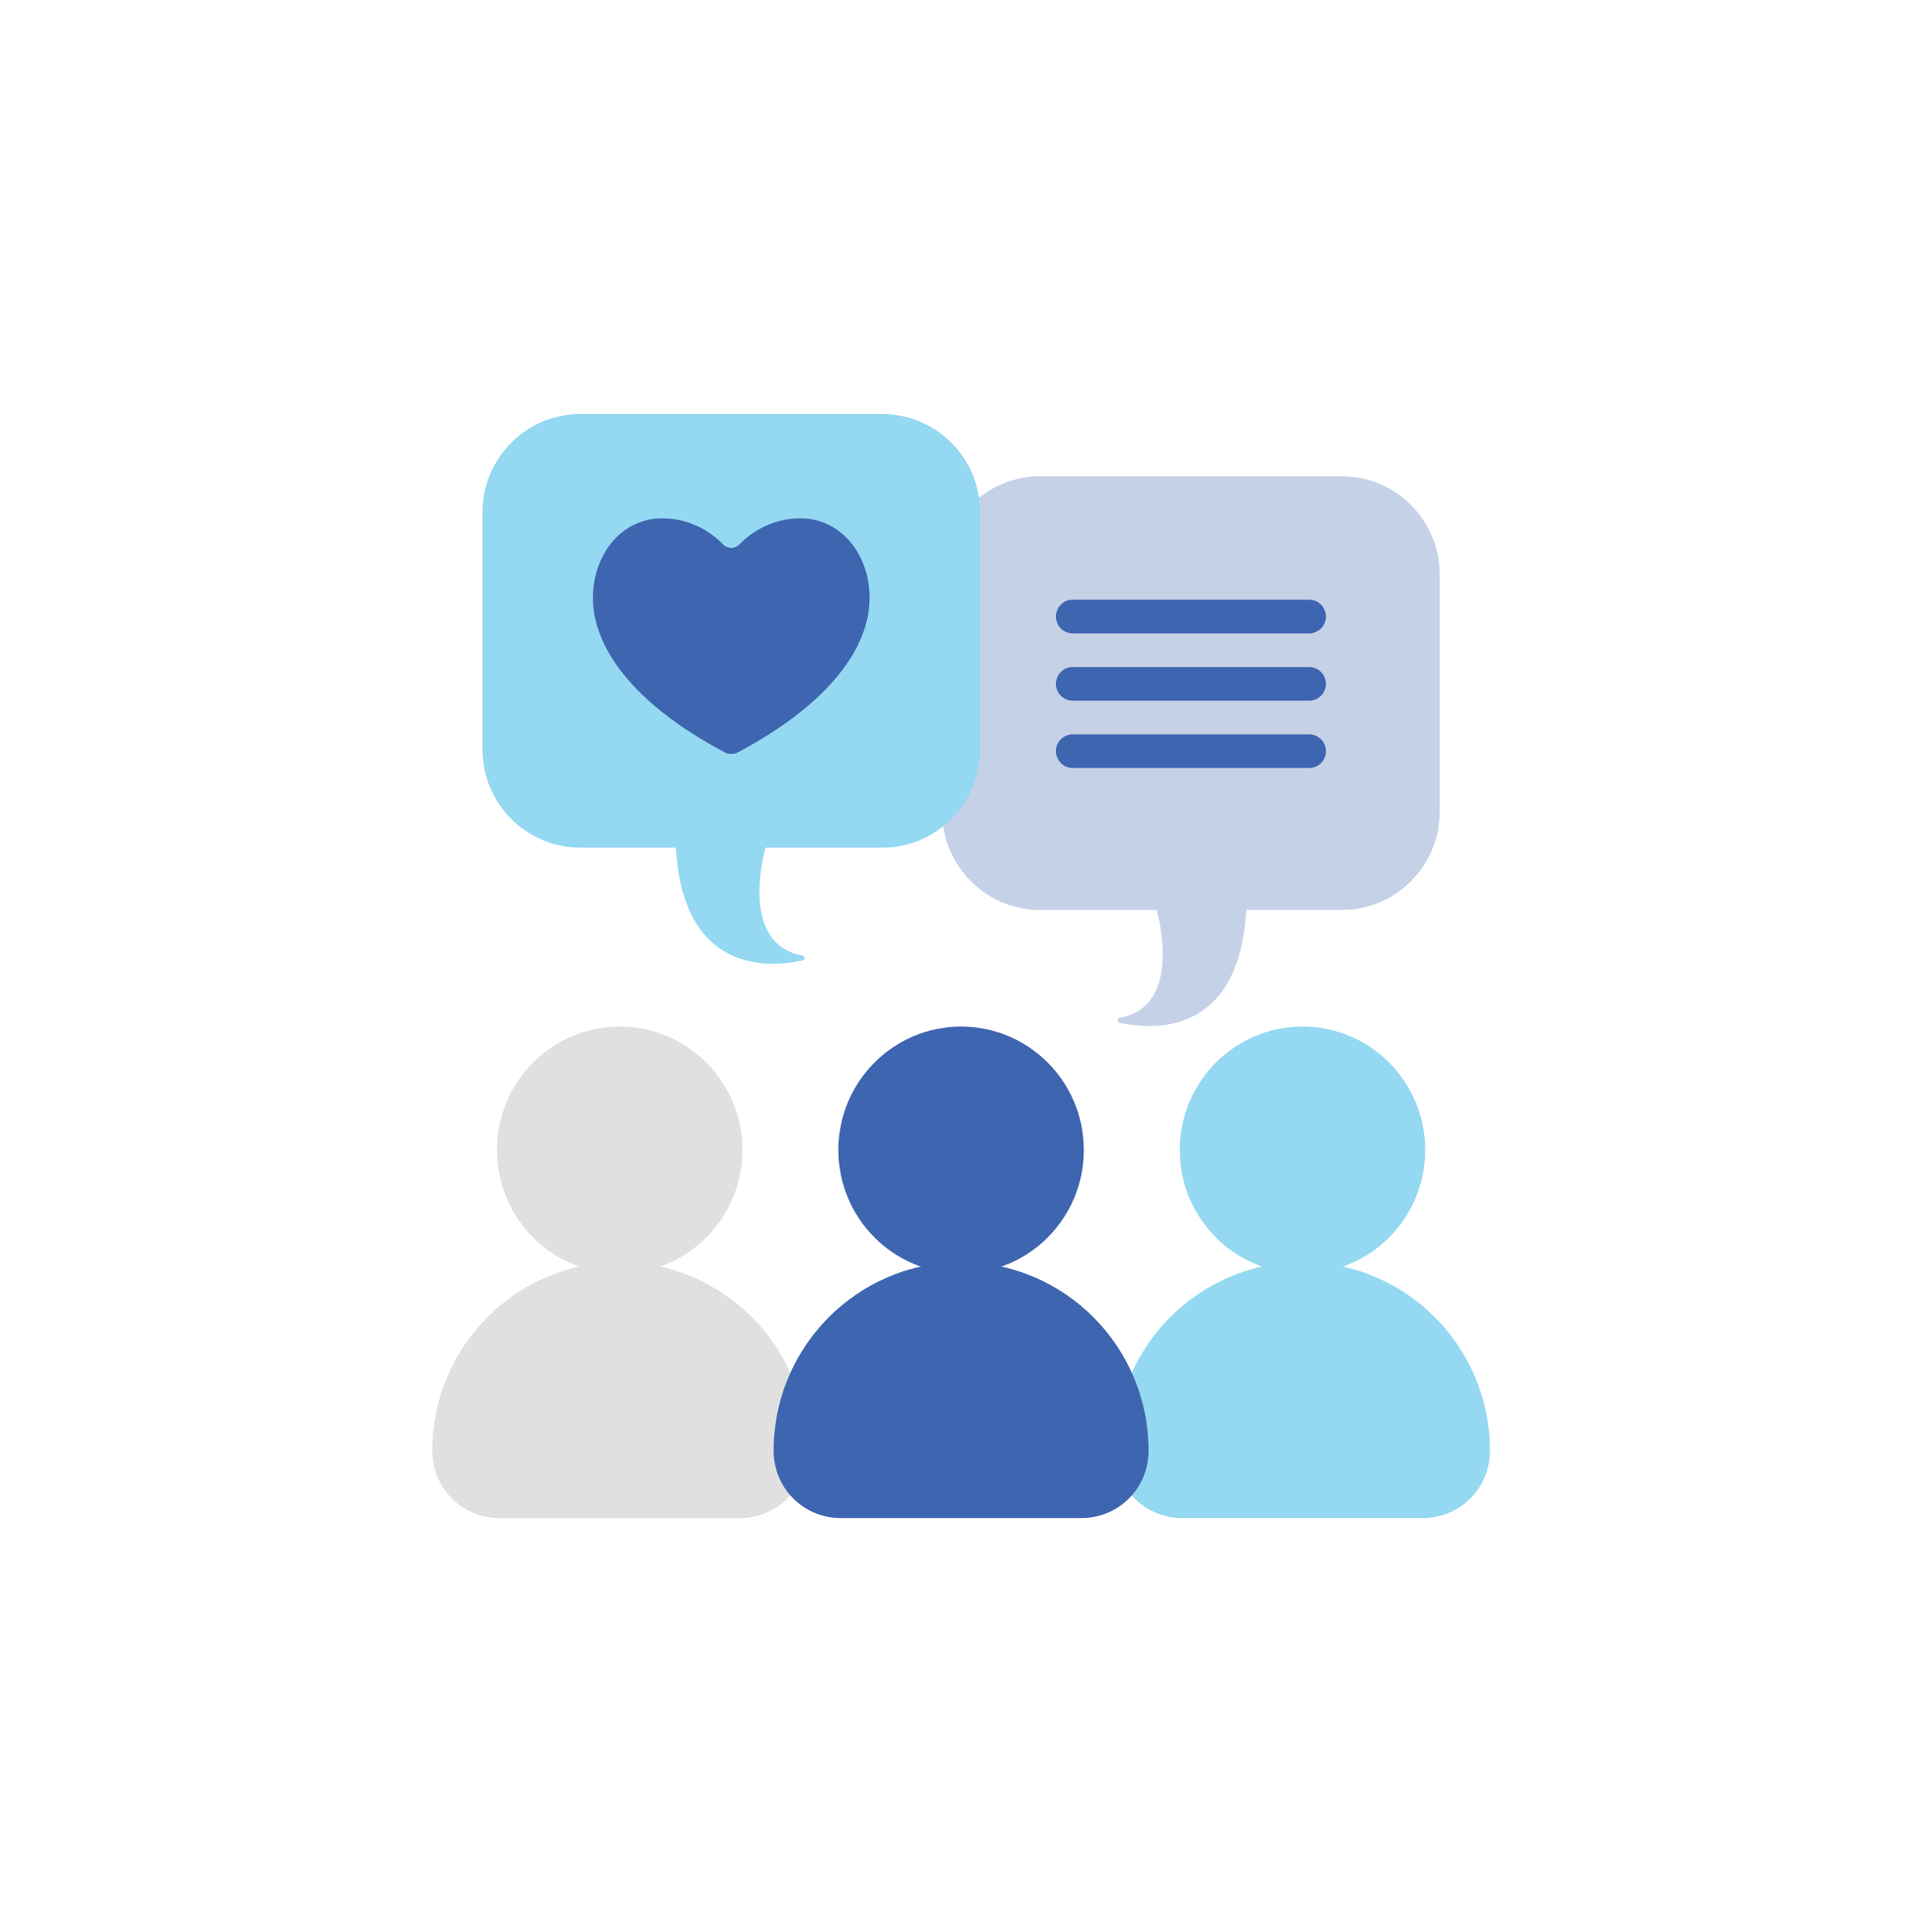 <svg width="208" height="210" viewBox="0 0 208 210" fill="none" xmlns="http://www.w3.org/2000/svg">
<g clip-path="url(#clip0)">
<path d="M113.084 51.771H145.898C151.776 51.771 156.544 56.556 156.544 62.463V88.212C156.544 94.117 151.779 98.905 145.898 98.905H135.516C134.708 112.607 125.433 111.976 121.743 111.171C121.449 111.105 121.456 110.681 121.755 110.627C128.834 109.354 125.765 98.905 125.765 98.905H113.086C107.208 98.905 102.44 94.12 102.44 88.212V62.463C102.438 56.556 107.203 51.771 113.084 51.771Z" fill="#C5D1E7"/>
<path d="M80.724 125C80.724 132.41 74.75 138.415 67.38 138.415C60.009 138.415 54.036 132.41 54.036 125C54.036 117.59 60.009 111.585 67.38 111.585C74.75 111.585 80.724 117.59 80.724 125Z" fill="#E0E0E0"/>
<path d="M80.51 165H54.249C50.246 165 47 161.737 47 157.712V157.683C47 146.368 56.125 137.195 67.38 137.195C78.635 137.195 87.76 146.368 87.76 157.683V157.712C87.76 161.737 84.513 165 80.51 165Z" fill="#E0E0E0"/>
<path d="M154.964 125C154.964 132.41 148.991 138.415 141.62 138.415C134.25 138.415 128.276 132.41 128.276 125C128.276 117.59 134.25 111.585 141.62 111.585C148.991 111.585 154.964 117.59 154.964 125Z" fill="#94D8F2"/>
<path d="M154.751 165H128.49C124.487 165 121.24 161.737 121.24 157.712V157.683C121.24 146.368 130.365 137.195 141.62 137.195C152.875 137.195 162 146.368 162 157.683V157.712C162 161.737 158.754 165 154.751 165Z" fill="#94D8F2"/>
<path d="M117.844 125C117.844 132.41 111.871 138.415 104.5 138.415C97.129 138.415 91.156 132.41 91.156 125C91.156 117.59 97.129 111.585 104.5 111.585C111.871 111.585 117.844 117.59 117.844 125Z" fill="#3E65B0"/>
<path d="M117.63 165H91.37C87.366 165 84.12 161.737 84.12 157.712V157.683C84.12 146.368 93.245 137.195 104.5 137.195C115.755 137.195 124.88 146.368 124.88 157.683V157.712C124.88 161.737 121.634 165 117.63 165Z" fill="#3E65B0"/>
<path d="M95.916 45H63.105C57.224 45 52.459 49.788 52.459 55.693V81.442C52.459 87.346 57.224 92.134 63.105 92.134H73.486C74.294 105.837 83.57 105.205 87.26 104.4C87.553 104.334 87.546 103.912 87.248 103.859C80.168 102.583 83.237 92.137 83.237 92.137H95.916C101.795 92.137 106.562 87.351 106.562 81.444V55.693C106.562 49.788 101.797 45 95.916 45Z" fill="#94D8F2"/>
<path d="M94.553 64.976C94.553 70.2 90.428 76.354 80.241 81.771C79.787 82.012 79.236 82.012 78.78 81.771C68.593 76.354 64.468 70.2 64.468 64.976C64.468 60.329 67.537 56.342 71.99 56.342C75.301 56.342 77.526 58.049 78.652 59.2C79.118 59.678 79.904 59.678 80.369 59.2C81.495 58.049 83.72 56.342 87.032 56.342C91.484 56.342 94.553 60.329 94.553 64.976Z" fill="#3E65B0"/>
<path d="M116.631 68.844H142.348C143.352 68.844 144.168 68.024 144.168 67.015C144.168 66.005 143.352 65.185 142.348 65.185H116.631C115.626 65.185 114.811 66.005 114.811 67.015C114.811 68.024 115.626 68.844 116.631 68.844Z" fill="#3E65B0"/>
<path d="M116.631 76.161H142.348C143.352 76.161 144.168 75.341 144.168 74.332C144.168 73.322 143.352 72.502 142.348 72.502H116.631C115.626 72.502 114.811 73.322 114.811 74.332C114.811 75.341 115.626 76.161 116.631 76.161Z" fill="#3E65B0"/>
<path d="M116.631 83.478H142.348C143.352 83.478 144.168 82.659 144.168 81.649C144.168 80.639 143.352 79.82 142.348 79.82H116.631C115.626 79.82 114.811 80.639 114.811 81.649C114.811 82.659 115.626 83.478 116.631 83.478Z" fill="#3E65B0"/>
</g>
<defs>
<clipPath id="clip0">
<rect width="115" height="120" fill="white" transform="translate(47 45)"/>
</clipPath>
</defs>
</svg>
